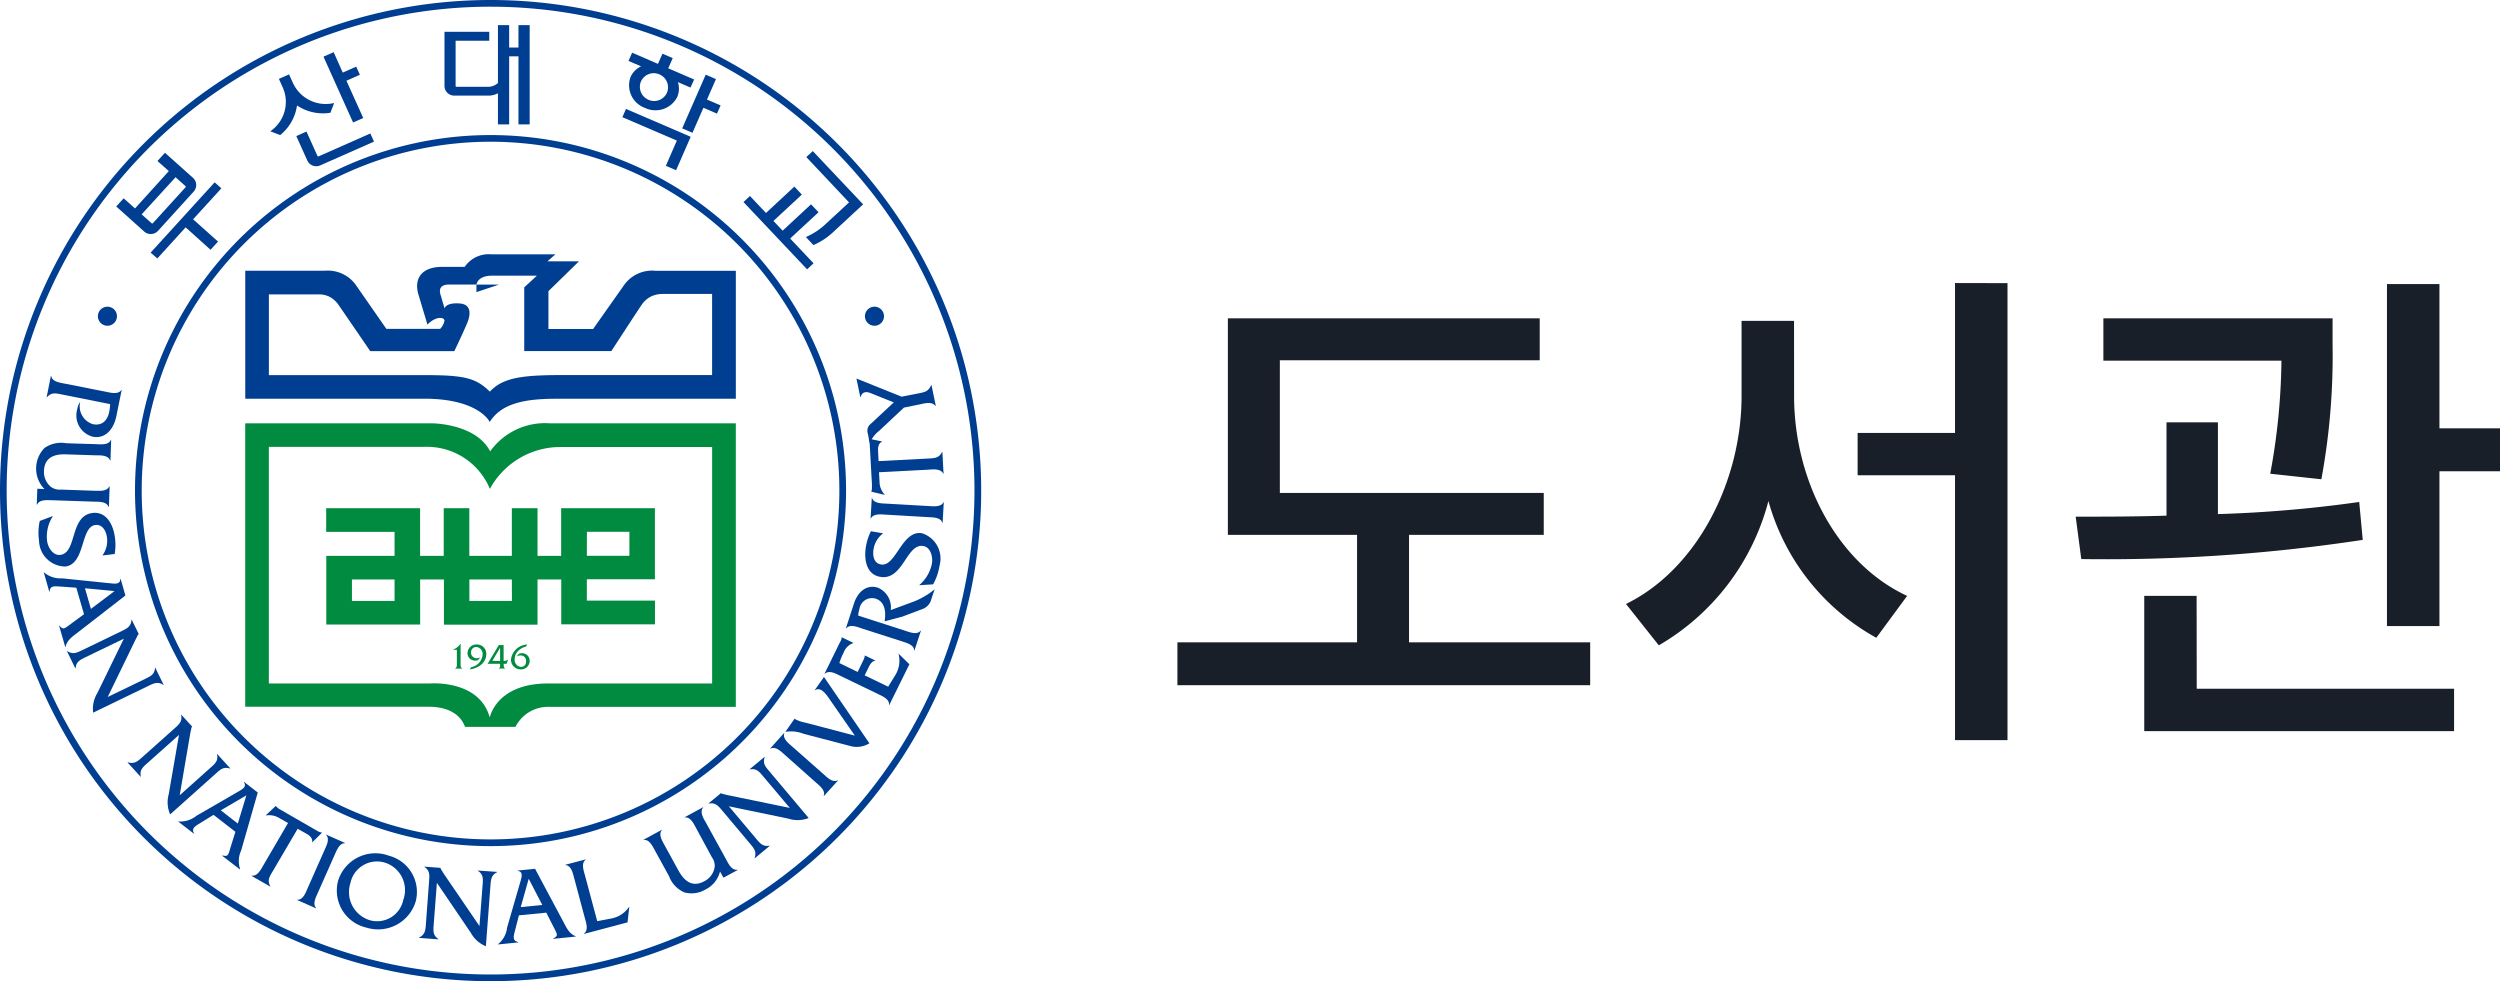 <svg xmlns="http://www.w3.org/2000/svg" xmlns:xlink="http://www.w3.org/1999/xlink" width="89.177" height="35" viewBox="0 0 89.177 35">
  <defs>
    <clipPath id="clip-path">
      <rect id="사각형_281" data-name="사각형 281" width="34.999" height="35" fill="none"/>
    </clipPath>
  </defs>
  <g id="banner-img02" transform="translate(-731.544 -3558)">
    <path id="패스_1607" data-name="패스 1607" d="M9.18-2.088V-5.922h4.806V-7.416H4.572V-12.15h9.27v-1.494H2.718v7.722H7.326v3.834H.918v1.53H15.642v-1.53ZM22.914-13.554H21.042v2.682c0,3.042-1.584,6.174-4.122,7.416L18.09-1.98A8.4,8.4,0,0,0,22-7.128,8.012,8.012,0,0,0,25.848-2.25l1.1-1.494c-2.484-1.152-4.032-4.1-4.032-7.128Zm5.742-1.35v5.346H25.182v1.512h3.474V1.4h1.872V-14.9Zm13.068,7a24.268,24.268,0,0,0,.4-4.806v-.936H33.948v1.512H40.3a23.117,23.117,0,0,1-.4,4.032Zm1.35.81a45.635,45.635,0,0,1-5.04.432V-9.936H36.2v3.33c-1.152.036-2.268.036-3.24.036l.2,1.512A60.886,60.886,0,0,0,43.2-5.742Zm-5.8,3.348H35.406V1.08H46.458V-.432h-9.18ZM45.936-9.72v-5.148H44.064v12.2h1.872V-8.19H48.1V-9.72Z" transform="translate(772.625 3583)" fill="#191f28"/>
    <g id="그룹_614" data-name="그룹 614" transform="translate(731.544 3558)">
      <g id="그룹_613" data-name="그룹 613" transform="translate(0 0)" clip-path="url(#clip-path)">
        <path id="패스_1561" data-name="패스 1561" d="M6.2,31.349c-.1.5-.417.826-.846.739a.784.784,0,0,1-.551-.978.6.6,0,0,1,.108-.268.666.666,0,0,0,.454.8c.337.067.518-.143.581-.446a1.67,1.67,0,0,0,.03-.27L4.247,30.58c-.215-.044-.367-.078-.523.1l-.013,0,.152-.757.013,0c.029.207.317.24.491.274l1.447.286c.171.035.449.112.564-.062h.01Z" transform="translate(-2.048 -16.511)" fill="#003e92"/>
        <path id="패스_1562" data-name="패스 1562" d="M3.175,36.764a1.049,1.049,0,0,1,0-1.464,1.027,1.027,0,0,1,.777-.171L5,35.161c.177.006.463.043.543-.152h.011l-.025.736H5.517c-.07-.2-.355-.184-.531-.186l-1.045-.034c-.52-.019-.769.191-.783.589a.686.686,0,0,0,.252.575.53.53,0,0,0,.355.093l1.178.041c.173,0,.46.037.542-.155H5.5l-.026.735-.011,0c-.068-.2-.354-.186-.534-.191l-1.476-.05c-.175,0-.459-.038-.54.158H2.9l.02-.569Z" transform="translate(-1.589 -19.318)" fill="#003e92"/>
        <path id="패스_1563" data-name="패스 1563" d="M5.342,42.329a.888.888,0,0,0,.164-.636c-.028-.218-.151-.485-.418-.45-.532.067-.35,1.391-1.068,1.481a.946.946,0,0,1-.939-.926,1.981,1.981,0,0,1,.026-.7l.472-.177a1.333,1.333,0,0,0-.211.887c.027.217.2.532.474.5.606-.08.324-1.389,1.147-1.495.489-.06.741.408.8.88a1.892,1.892,0,0,1-.01.584Z" transform="translate(-1.689 -22.515)" fill="#003e92"/>
        <path id="패스_1564" data-name="패스 1564" d="M5.17,46.858l-.212-.736,1.055.1Zm-.246.19-.475.349c-.235.175-.267.216-.405.056l-.01,0,.221.765.009,0c.051-.243.242-.371.431-.515L6.4,46.38l-.168-.589-.013,0c-.005.195-.182.17-.333.156l-1.749-.18a.883.883,0,0,1-.638-.212l-.01,0,.195.687.013,0c.017-.2.133-.2.368-.182l.584.042Z" transform="translate(-1.927 -25.138)" fill="#003e92"/>
        <path id="패스_1565" data-name="패스 1565" d="M5.99,50.658c-.2.1-.34.159-.358.4l-.01,0-.3-.617.011,0c.2.132.34.062.536-.033l1.4-.676c.2-.1.339-.165.355-.4l.011-.007.25.51,0,0a.226.226,0,0,0-.063.1l-.045.083-1,2.061,1.333-.644c.2-.1.341-.16.354-.4l.01,0,.3.615-.01,0c-.195-.13-.335-.063-.533.032l-1.973.956a1.078,1.078,0,0,1,.15-.7L7.352,50Z" transform="translate(-2.935 -27.217)" fill="#003e92"/>
        <path id="패스_1566" data-name="패스 1566" d="M10.863,58.607c-.163.144-.284.246-.235.48l-.007.008-.464-.51.008-.009c.229.073.346-.03.509-.175l1.162-1.037c.162-.145.278-.249.229-.476l.008-.008.385.422,0,0a.2.2,0,0,0-.035.108L12.4,57.5l-.385,2.254,1.1-.984c.164-.146.283-.246.23-.477l.011-.008.46.508-.009.008c-.224-.072-.339.029-.5.176l-1.632,1.459a1.067,1.067,0,0,1-.051-.72l.366-2.116Z" transform="translate(-5.605 -31.386)" fill="#003e92"/>
        <path id="패스_1567" data-name="패스 1567" d="M16.31,63.713l-.607-.472.912-.534Zm-.086.294-.175.562c-.084.277-.086.331-.29.281l-.009.01.634.488.009-.009a.891.891,0,0,1,.037-.667l.592-2.067-.488-.378-.007.012c.11.161-.048.242-.177.32l-1.518.878a.9.9,0,0,1-.644.2l0,.009.568.437,0-.009c-.1-.169-.013-.242.187-.362l.5-.31Z" transform="translate(-7.827 -34.336)" fill="#003e92"/>
        <path id="패스_1568" data-name="패스 1568" d="M20.764,66.494c-.116.192-.194.322-.076.528l0,.009-.672-.384.006-.011c.205.034.33-.223.419-.375l.876-1.5-.3-.171a.7.7,0,0,0-.481-.1l-.011-.007.353-.33.01.006a.532.532,0,0,0,.114.1l.087.049,1.261.728a.425.425,0,0,0,.17.065l.01.005-.343.338-.009-.006c.025-.143-.1-.238-.211-.3l-.306-.172Z" transform="translate(-11.043 -35.403)" fill="#003e92"/>
        <path id="패스_1569" data-name="패스 1569" d="M24.616,66.987c.072-.163.212-.412.059-.559l0-.01.681.3,0,.009c-.21-.009-.3.263-.375.423l-.593,1.339c-.072.161-.207.409-.06.555l0,.009-.681-.3.006-.01c.208.014.3-.26.371-.419Z" transform="translate(-13.047 -36.649)" fill="#003e92"/>
        <path id="패스_1570" data-name="패스 1570" d="M28.527,68.255a1.026,1.026,0,0,1,.645,1.333.95.95,0,0,1-1.213.711,1.049,1.049,0,0,1-.668-1.326.966.966,0,0,1,1.236-.718m.1-.263a1.393,1.393,0,0,0-1.776.9,1.356,1.356,0,0,0,1.01,1.678,1.4,1.4,0,0,0,1.756-.933,1.335,1.335,0,0,0-.989-1.64" transform="translate(-14.789 -37.481)" fill="#003e92"/>
        <path id="패스_1571" data-name="패스 1571" d="M33.867,71.044c-.016.218-.032.372.167.507l0,.011-.691-.052V71.5c.216-.105.23-.261.246-.477l.114-1.543c.016-.219.029-.372-.166-.5v-.011l.571.043v0a.256.256,0,0,0,.052.1l.048.082L35.5,71.088l.112-1.471c.016-.213.031-.371-.169-.5v-.009l.687.048,0,.011c-.209.1-.221.257-.238.473l-.163,2.169a1.076,1.076,0,0,1-.537-.48l-1.211-1.783Z" transform="translate(-18.397 -38.055)" fill="#003e92"/>
        <path id="패스_1572" data-name="패스 1572" d="M41.209,70.437l-.769.077.285-1.01Zm.143.275.265.522c.133.26.168.3-.015.4v.012l.8-.081,0-.01c-.233-.091-.327-.3-.437-.508l-1.014-1.9-.614.062v.012c.195.038.138.208.1.354l-.485,1.674a.868.868,0,0,1-.32.586v.011l.717-.072v-.012c-.195-.051-.178-.165-.119-.389l.145-.565Z" transform="translate(-21.865 -38.157)" fill="#003e92"/>
        <path id="패스_1573" data-name="패스 1573" d="M46.653,70.5a.963.963,0,0,0,.608-.406l.011,0-.061.549-1.555.412,0-.012c.173-.119.077-.39.031-.559l-.378-1.413c-.047-.172-.1-.454-.312-.472l0-.013.723-.19,0,.01c-.173.123-.072.395-.027.562L46.13,70.6Z" transform="translate(-24.826 -37.741)" fill="#003e92"/>
        <path id="패스_1574" data-name="패스 1574" d="M53.941,66.542a.978.978,0,0,1-.521.644.966.966,0,0,1-.752.1,1.007,1.007,0,0,1-.544-.575l-.5-.91c-.084-.152-.2-.414-.409-.384l0-.009.653-.354,0,.01c-.136.158.02.4.1.549l.5.91c.251.451.559.56.912.367a.683.683,0,0,0,.371-.509.506.506,0,0,0-.1-.348L53.092,65c-.083-.153-.2-.413-.407-.386l-.005-.007.652-.355.009.009c-.139.158.018.4.105.551l.706,1.286c.084.152.2.412.413.382l.005.01-.506.273Z" transform="translate(-28.258 -35.455)" fill="#003e92"/>
        <path id="패스_1575" data-name="패스 1575" d="M58.091,63.158c.141.167.239.29.474.25l.009.008-.534.442-.005-.01c.081-.225-.02-.344-.16-.511l-1-1.19c-.139-.163-.239-.283-.471-.243l-.007-.009.439-.363,0,0a.227.227,0,0,0,.107.039l.092.025,2.258.464-.952-1.127c-.14-.169-.238-.289-.472-.247l-.006-.009.529-.438.006.01c-.08.218.019.337.16.5l1.407,1.671a1.072,1.072,0,0,1-.724.023l-2.122-.441Z" transform="translate(-31.119 -33.241)" fill="#003e92"/>
        <path id="패스_1576" data-name="패스 1576" d="M61.828,59.121c-.134-.118-.331-.327-.519-.229l-.009-.007.495-.551.008.008c-.075.195.158.368.289.482l1.1.972c.133.118.328.325.515.226l.009.009-.5.551-.009-.009c.078-.19-.155-.364-.285-.479Z" transform="translate(-33.825 -32.188)" fill="#003e92"/>
        <path id="패스_1577" data-name="패스 1577" d="M64.139,54.741c-.165-.245-.355-.534-.573-.394l-.011,0,.333-.474,1.62,2.366a.854.854,0,0,1-.7.092L63.159,55.9a1.191,1.191,0,0,0-.635-.07l-.009-.006.326-.466.035.029a1.43,1.43,0,0,0,.36.119l1.753.459Z" transform="translate(-34.496 -29.725)" fill="#003e92"/>
        <path id="패스_1578" data-name="패스 1578" d="M67.891,52.479l.26-.422a.97.97,0,0,0,.11-.747l0-.01.387.379-.718,1.454-.01-.006c.026-.208-.248-.315-.4-.391l-1.326-.64c-.161-.078-.408-.223-.563-.076l-.009-.007.547-1.115a.405.405,0,0,0,.065-.172l0-.011.414.2-.005.01a.55.55,0,0,0-.342.343,2.068,2.068,0,0,0-.151.367l.653.318.2-.415a.412.412,0,0,0,.054-.164l0-.011.374.182,0,.009c-.129.007-.2.156-.252.262l-.126.259Z" transform="translate(-36.209 -27.984)" fill="#003e92"/>
        <path id="패스_1579" data-name="패스 1579" d="M67.6,47.3c.163-.494.512-.678.851-.569a.761.761,0,0,1,.463.8l.846-.313a2.8,2.8,0,0,0,.72-.428l-.114.337a.508.508,0,0,1-.325.369l-.712.268-.635.17c.052-.311.028-.7-.322-.811a.451.451,0,0,0-.57.344,1.739,1.739,0,0,0-.052.259l1.666.538c.171.055.436.166.565,0l.011,0-.232.706-.01,0c-.006-.209-.29-.274-.457-.33l-1.4-.45c-.171-.057-.434-.17-.57-.005l-.01,0Z" transform="translate(-37.14 -25.769)" fill="#003e92"/>
        <path id="패스_1580" data-name="패스 1580" d="M69.5,42.36a.893.893,0,0,0-.342.563c-.036.218,0,.507.27.548.528.089.739-1.23,1.453-1.115a.945.945,0,0,1,.631,1.157,2.006,2.006,0,0,1-.229.667l-.5.031a1.341,1.341,0,0,0,.459-.784c.035-.219-.041-.57-.311-.614-.6-.1-.714,1.236-1.532,1.1-.487-.079-.59-.6-.514-1.071a1.952,1.952,0,0,1,.179-.556Z" transform="translate(-37.998 -23.336)" fill="#003e92"/>
        <path id="패스_1581" data-name="패스 1581" d="M69.847,40.232c-.18-.009-.465-.052-.55.139h-.009l.042-.732h.011c.063.2.355.191.529.2l1.472.084c.177.009.46.05.547-.138h.01l-.042.733h-.012c-.059-.2-.348-.19-.525-.2Z" transform="translate(-38.233 -21.873)" fill="#003e92"/>
        <path id="패스_1582" data-name="패스 1582" d="M71.257,35.62c.225-.013.378-.016.486-.23h.014l.041.77h-.014c-.084-.19-.368-.153-.545-.141l-1.743.091.019.343a.67.67,0,0,0,.181.45v.012l-.472-.111,0-.012a.43.43,0,0,0,.02-.147l0-.1-.08-1.445a.4.4,0,0,0-.035-.177v-.012l.473.1v.011c-.134.057-.145.214-.139.342l.018.348Z" transform="translate(-38.141 -19.264)" fill="#003e92"/>
        <path id="패스_1583" data-name="패스 1583" d="M70.379,30.66c.229-.046.344-.068.445-.29l.013-.005.154.742-.012,0c-.135-.166-.379-.09-.559-.054l-.567.116-.894.839a.939.939,0,0,0-.321.44l-.07-.345a.327.327,0,0,1,.049-.306l.874-.813-.81-.327c-.109-.045-.311-.1-.372.139l-.011,0-.138-.665,1.612.648Z" transform="translate(-37.61 -16.629)" fill="#003e92"/>
        <path id="패스_1584" data-name="패스 1584" d="M8.473,24.744a.34.34,0,1,1-.338-.336.339.339,0,0,1,.338.336" transform="translate(-4.301 -13.468)" fill="#003e92"/>
        <path id="패스_1585" data-name="패스 1585" d="M69.518,24.744a.34.34,0,1,1-.338-.336.339.339,0,0,1,.338.336" transform="translate(-37.985 -13.468)" fill="#003e92"/>
        <path id="패스_1586" data-name="패스 1586" d="M38.013,2.8h-.332V2h-.4V4.064a.523.523,0,0,1-.363.137H35.8a.03.03,0,0,1-.029-.031V2.558h1.2v-.32H35.374l0,1.931a.346.346,0,0,0,.349.345h1.183a.712.712,0,0,0,.375-.084V5.541h.4V3.114h.332V5.541h.4V2h-.4Z" transform="translate(-19.519 -1.104)" fill="#003e92"/>
        <path id="패스_1587" data-name="패스 1587" d="M12.228,17.221l1.009-1.109.89.8.266-.293-.889-.794,1.008-1.105-.239-.214-2.284,2.508Z" transform="translate(-6.616 -8.002)" fill="#003e92"/>
        <path id="패스_1588" data-name="패스 1588" d="M10.245,14.973a.352.352,0,0,0,.494-.025l1.272-1.4a.347.347,0,0,0-.025-.491l-1-.893-.268.293.406.36L9.918,14.149l-.405-.361-.265.291Zm1.119-1.937.356.318a.029.029,0,0,1,0,.041l-1.168,1.283a.029.029,0,0,1-.041,0l-.356-.318Z" transform="translate(-5.102 -6.714)" fill="#003e92"/>
        <path id="패스_1589" data-name="패스 1589" d="M26.108,4.152l-.363.16L26.8,6.66l.363-.16-.6-1.329.48-.213-.131-.29-.48.212Z" transform="translate(-14.206 -2.291)" fill="#003e92"/>
        <path id="패스_1590" data-name="패스 1590" d="M24.335,11.339l-.392-.871-.363.161.392.87a.35.35,0,0,0,.463.176l1.917-.848-.131-.29-1.846.817a.03.03,0,0,1-.039-.014" transform="translate(-13.011 -5.776)" fill="#003e92"/>
        <path id="패스_1591" data-name="패스 1591" d="M22.322,6.232l-.141-.314-.363.16.141.314a1.266,1.266,0,0,1-.448,1.556l.354.135a1.664,1.664,0,0,0,.6-1.055,1.676,1.676,0,0,0,1.19.26l.135-.349a1.287,1.287,0,0,1-1.467-.707" transform="translate(-11.87 -3.265)" fill="#003e92"/>
        <path id="패스_1592" data-name="패스 1592" d="M61.845,15.766l-.268-.283-1.013.94-.328-.347,1.014-.94-.268-.285-1.012.941-.572-.606-.231.216,2.27,2.4.23-.215-.835-.884Z" transform="translate(-32.647 -8.195)" fill="#003e92"/>
        <path id="패스_1593" data-name="패스 1593" d="M64.881,14.585a2.461,2.461,0,0,1-.744.5l.27.287a2.478,2.478,0,0,0,.744-.5l1.028-.953v0h0l-1.795-1.9-.231.214,1.524,1.617Z" transform="translate(-35.391 -6.63)" fill="#003e92"/>
        <path id="패스_1594" data-name="패스 1594" d="M55.533,7.333l.129-.293-.486-.208.32-.73-.365-.157L54.292,7.86l.367.157.39-.892Z" transform="translate(-29.958 -3.28)" fill="#003e92"/>
        <path id="패스_1595" data-name="패스 1595" d="M51.967,9.663,49.66,8.67l-.128.294,1.943.835-.392.9.365.157.519-1.19h0Z" transform="translate(-27.331 -4.784)" fill="#003e92"/>
        <path id="패스_1596" data-name="패스 1596" d="M52.363,5.155l-.923-.4.16-.363-.367-.157-.16.363-.922-.4-.129.295.449.193a.762.762,0,0,0-.375.379.856.856,0,0,0,.506,1.1.871.871,0,0,0,1.158-.385.758.758,0,0,0,.024-.532l.45.194Zm-1.63.722a.5.5,0,0,1-.267-.651.5.5,0,0,1,.662-.252.5.5,0,0,1,.266.652.5.5,0,0,1-.662.252" transform="translate(-27.603 -2.319)" fill="#003e92"/>
        <path id="패스_1597" data-name="패스 1597" d="M35,17.5A17.5,17.5,0,1,1,17.5,0,17.5,17.5,0,0,1,35,17.5M17.5.239A17.261,17.261,0,1,0,34.76,17.5,17.261,17.261,0,0,0,17.5.239" transform="translate(0 0)" fill="#003e92"/>
        <path id="패스_1598" data-name="패스 1598" d="M36.11,23.432A12.682,12.682,0,1,1,23.429,10.75,12.681,12.681,0,0,1,36.11,23.432M23.429,10.988A12.443,12.443,0,1,0,35.871,23.432,12.445,12.445,0,0,0,23.429,10.988" transform="translate(-5.93 -5.932)" fill="#003e92"/>
        <path id="패스_1599" data-name="패스 1599" d="M36.17,42.97l-5.886,0c-1.82.013-2.046,1.214-2.046,1.214-.373-1.36-2.125-1.214-2.125-1.214H20.358v-8.44h5.547a2.428,2.428,0,0,1,2.337,1.5,2.859,2.859,0,0,1,2.512-1.494H36.17Zm-5.791-9.28a2.406,2.406,0,0,0-2.126,1c-.514-.994-2.07-1-2.07-1H19.515V43.8h6.529c.89,0,1.206.419,1.311.719h1.8a1.3,1.3,0,0,1,1.222-.714h6.638V33.69Z" transform="translate(-10.768 -18.59)" fill="#008b40"/>
        <path id="패스_1600" data-name="패스 1600" d="M28.4,42.146H25.965v2.449h3.348v-.007h0v-1.6h.848V44.6H33.5V42.988h.846v1.6h3.343v-.846H35.259v-.76h2.428V40.446H34.343v1.7H33.5v-1.7h-.916v1.7H31.067v-1.7h-.913v1.7h-.843v-1.7h-3.35v.843H28.4Zm0,1.608h-1.52v-.766H28.4Zm4.187,0H31.069v-.766h1.515Zm2.675-2.466h1.515v.857H35.259Z" transform="translate(-14.326 -22.318)" fill="#008b40"/>
        <path id="패스_1601" data-name="패스 1601" d="M37.916,22.917l.809-.268h-.809Z" transform="translate(-20.922 -12.498)" fill="#003e92"/>
        <path id="패스_1602" data-name="패스 1602" d="M26.019,22.743c.3-.312.607-.272.607-.14a.558.558,0,0,1-.154.292H24.554L23.5,21.38a1.231,1.231,0,0,0-1.155-.558H19.521v4.564c1.718,0,5.947,0,6.444,0,1.9.017,2.276.829,2.276.829.4-.631,1.167-.826,2.353-.827H37.02l0-4.565H34.153A1.229,1.229,0,0,0,33,21.38h0L31.928,22.9H30.335v-1.35l1.09-1.065H30.3l.284-.249H28.3a1.038,1.038,0,0,0-.952.447h-.8c-.738,0-1.008.416-.857.963Zm10.154,1.8H30.8c-1.431,0-2.1.1-2.554.591-.49-.475-.872-.589-2.3-.589H20.363V21.665h1.755a.864.864,0,0,1,.413.087.954.954,0,0,1,.29.251c.117.162,1.157,1.686,1.157,1.686h3s.279-.577.45-.98.115-.692-.256-.72c-.313-.025-.509.05-.542.178l-.133-.454c-.08-.231-.023-.4.3-.4h.972c0,.01.02-.315.554-.315h1.6l-.451.416v2.273H32.58s.989-1.523,1.106-1.686a.909.909,0,0,1,.289-.251.935.935,0,0,1,.412-.1h1.786Z" transform="translate(-10.772 -11.164)" fill="#003e92"/>
        <path id="패스_1603" data-name="패스 1603" d="M36.039,51.431a.526.526,0,0,0,.277-.223h0v.721c0,.073-.007.131.063.176v0h-.269v0c.08-.038.073-.1.073-.176v-.494h-.15Z" transform="translate(-19.886 -28.256)" fill="#008b40"/>
        <path id="패스_1604" data-name="패스 1604" d="M37.338,52.1a.489.489,0,0,0,.4-.444.248.248,0,0,0-.223-.274.187.187,0,0,0-.189.193.2.2,0,0,0,.2.209.249.249,0,0,0,.137-.04l-.087.107a.325.325,0,0,1-.106.017.262.262,0,0,1-.269-.263.317.317,0,0,1,.335-.313.334.334,0,0,1,.335.351.5.5,0,0,1-.194.379.774.774,0,0,1-.4.158Z" transform="translate(-20.524 -28.304)" fill="#008b40"/>
        <path id="패스_1605" data-name="패스 1605" d="M39.246,51.906c-.113,0-.205,0-.275-.009l.275-.463Zm0,.1v.033c0,.067.008.112-.063.137v0h.251v0c-.057-.028-.06-.088-.06-.143v-.026h.1l.062-.155a.252.252,0,0,1-.165.053V51.34H39.2l-.4.668Z" transform="translate(-21.407 -28.329)" fill="#008b40"/>
        <path id="패스_1606" data-name="패스 1606" d="M41.193,51.369a.544.544,0,0,0-.253.136.419.419,0,0,0-.14.311.248.248,0,0,0,.226.274.178.178,0,0,0,.18-.195.189.189,0,0,0-.2-.213.268.268,0,0,0-.142.043l.083-.1a.275.275,0,0,1,.389.246.309.309,0,0,1-.324.308.343.343,0,0,1-.343-.357.6.6,0,0,1,.586-.528Z" transform="translate(-22.441 -28.301)" fill="#008b40"/>
      </g>
    </g>
  </g>
</svg>
